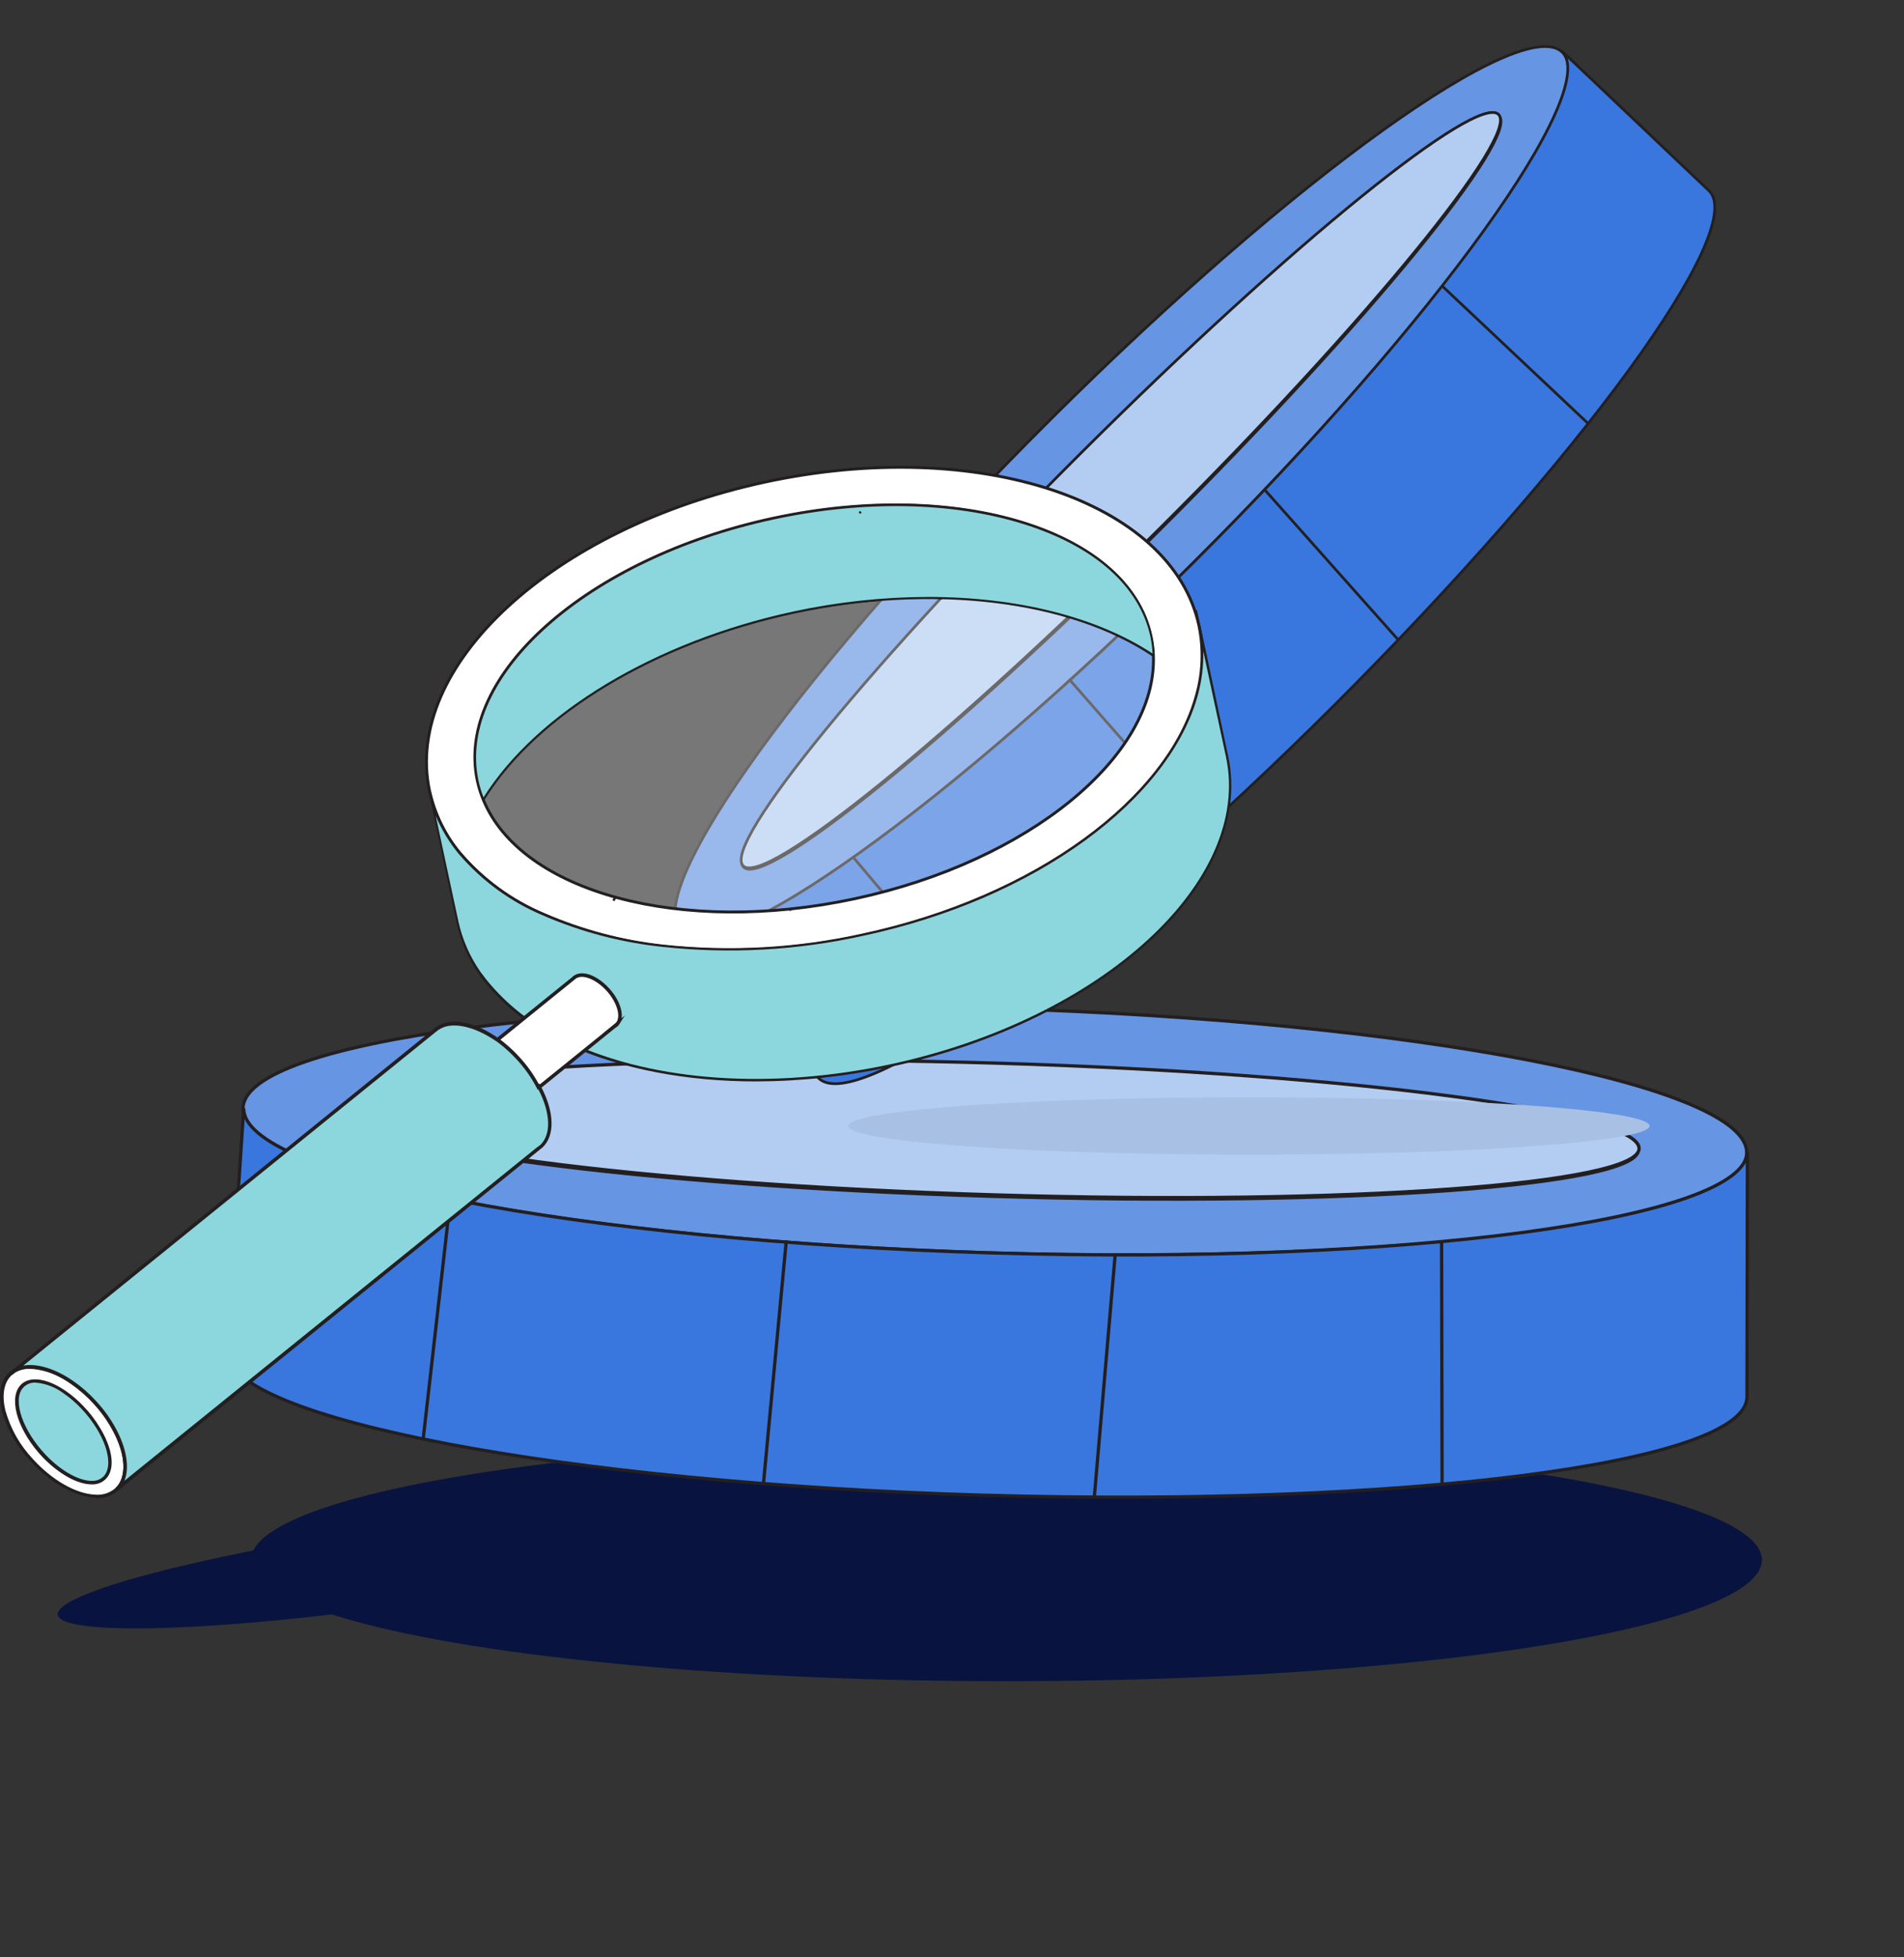 <svg width="324" height="333" viewBox="0 0 324 333" fill="none" xmlns="http://www.w3.org/2000/svg">
<rect x="0" y="0" width="324" height="333" fill="#333333" stroke="none"/>
<ellipse cx="171.272" cy="265.386" rx="128.547" ry="20.638" fill="#08143F"/>
<path d="M169.924 171.568C99.247 169.434 41.712 177.035 41.348 188.525C40.983 200.016 98.076 211.073 168.654 213.161C239.231 215.249 296.866 207.694 297.231 196.204C297.595 184.713 240.552 173.679 169.924 171.568ZM278.793 195.681C278.632 201.711 229.455 205.36 168.952 203.532C108.449 201.704 59.605 195.252 59.685 189.001C59.765 182.751 109.023 179.322 169.476 181.127C229.928 182.932 279.039 189.203 278.909 195.43L278.793 195.681Z" fill="#6695E3" stroke="#231F20" stroke-width="0.559" stroke-miterlimit="10"/>
<path d="M278.915 195.427C278.754 201.456 229.577 205.105 169.074 203.277C108.571 201.449 59.727 194.997 59.807 188.746C59.887 182.496 109.145 179.068 169.598 180.872C230.051 182.677 279.045 189.199 278.915 195.427Z" fill="#B3CDF2" stroke="#231F20" stroke-width="0.559" stroke-miterlimit="10"/>
<path d="M297.352 195.953L297.277 237.732C296.955 248.998 238.771 256.421 167.501 254.379C96.231 252.338 38.394 241.303 38.739 229.987L41.477 188.522C41.136 199.963 98.206 211.07 168.783 213.158C239.36 215.245 296.988 207.443 297.352 195.953Z" fill="#3977DE" stroke="#231F20" stroke-width="0.559" stroke-miterlimit="10"/>
<path d="M245.311 211.09L245.398 252.517" stroke="#231F20" stroke-width="0.559" stroke-miterlimit="10"/>
<path d="M186.22 254.669L189.784 213.258" stroke="#231F20" stroke-width="0.559" stroke-miterlimit="10"/>
<path d="M129.922 252.335L133.805 211.033" stroke="#231F20" stroke-width="0.559" stroke-miterlimit="10"/>
<path d="M72.02 244.748L76.681 203.744" stroke="#231F20" stroke-width="0.559" stroke-miterlimit="10"/>
<path d="M178.732 71.398C137.283 112.646 109.153 151.53 115.849 158.28C122.545 165.029 161.634 137.013 202.998 95.799C244.361 54.586 272.577 15.667 265.881 8.918C259.185 2.169 220.138 30.168 178.732 71.398ZM255.089 19.698C258.62 23.221 232.865 54.839 197.382 90.148C161.9 125.457 130.265 151.134 126.556 147.534C122.846 143.934 148.78 112.393 184.22 77.101C219.66 41.809 251.337 15.868 255.004 19.485L255.089 19.698Z" fill="#6695E3" stroke="#231F20" stroke-width="0.462" stroke-miterlimit="10"/>
<path d="M255.006 19.481C258.537 23.005 232.782 54.622 197.299 89.931C161.817 125.24 130.182 150.917 126.472 147.317C122.763 143.716 148.697 112.176 184.137 76.883C219.577 41.592 251.339 15.864 255.006 19.481Z" fill="#B3CDF2" stroke="#231F20" stroke-width="0.462" stroke-miterlimit="10"/>
<path d="M265.801 8.703L290.858 32.492C297.444 39.088 268.836 78.261 227.107 119.917C185.377 161.574 145.879 190.049 139.277 183.41L115.922 158.201C122.601 164.907 161.707 136.934 203.071 95.721C244.435 54.507 272.497 15.452 265.801 8.703Z" fill="#3977DE" stroke="#231F20" stroke-width="0.462" stroke-miterlimit="10"/>
<path d="M245.319 48.57L270.256 72.061" stroke="#231F20" stroke-width="0.462" stroke-miterlimit="10"/>
<path d="M237.916 108.836L215.064 83.16" stroke="#231F20" stroke-width="0.462" stroke-miterlimit="10"/>
<path d="M204.521 141.332L181.915 115.527" stroke="#231F20" stroke-width="0.462" stroke-miterlimit="10"/>
<path d="M167.056 171.804L145.072 145.701" stroke="#231F20" stroke-width="0.462" stroke-miterlimit="10"/>
<g opacity="0.3">
<path d="M82.246 136.04C88.657 151.751 115.811 159.267 145.506 152.894C175.2 146.52 196.887 128.524 196.283 111.558C182.536 102.277 159.508 98.953 135.054 104.203C110.6 109.452 90.942 121.934 82.246 136.04Z" fill="white"/>
<path d="M124.687 155.359C131.703 155.337 138.697 154.578 145.554 153.093C159.886 150.015 172.934 144.067 182.376 136.353C191.818 128.639 196.765 119.858 196.473 111.559V111.455L196.388 111.398C182.14 101.768 158.621 98.945 135.017 104.015C111.412 109.085 91.103 121.312 82.067 135.937L82.011 136.022V136.117C85.155 143.812 93.341 149.788 105.049 152.942C111.461 154.604 118.063 155.417 124.687 155.359ZM196.095 111.672C196.34 119.82 191.374 128.469 182.14 136.041C172.906 143.613 159.735 149.637 145.469 152.696C131.202 155.756 116.907 155.708 105.2 152.555C93.653 149.448 85.589 143.595 82.474 136.06C91.481 121.567 111.629 109.435 135.102 104.402C158.574 99.37 181.932 102.155 196.095 111.672Z" fill="#231F20"/>
</g>
<path d="M130.282 81.993C166.444 74.232 199.462 85.194 204.032 106.476C204.837 110.353 204.705 114.368 203.644 118.183C198.924 135.783 176.415 152.712 146.824 159.066C135.673 161.545 124.191 162.183 112.834 160.954C105.838 160.194 98.997 158.379 92.544 155.573C87.031 153.256 82.139 149.68 78.259 145.13C75.725 142.086 73.957 138.48 73.103 134.612C68.524 113.293 94.13 89.754 130.282 81.993ZM82.234 136.038C88.644 151.749 115.799 159.264 145.493 152.891C175.187 146.518 196.875 128.522 196.27 111.555C196.231 110.437 196.092 109.325 195.855 108.232C192.022 90.359 163.253 81.37 131.604 88.168C99.956 94.966 77.399 114.954 81.233 132.828C81.469 133.926 81.804 135 82.234 136.038Z" fill="white" stroke="#231F20" stroke-width="0.494" stroke-miterlimit="10"/>
<path d="M81.249 132.827C81.466 133.924 81.782 134.998 82.193 136.038C90.907 121.932 110.518 109.45 135.01 104.2C159.501 98.951 182.492 102.312 196.239 111.555C196.2 110.437 196.061 109.325 195.824 108.232C191.99 90.359 163.221 81.37 131.573 88.168C99.924 94.966 77.415 114.954 81.249 132.827Z" fill="#8CD7DD"/>
<path d="M82.217 136.415L82.387 136.132C91.376 121.591 111.572 109.421 135.1 104.37C158.629 99.319 182.035 102.132 196.198 111.706L196.471 111.885V111.555C196.433 110.424 196.294 109.3 196.056 108.194C194.168 99.488 186.444 92.596 174.246 88.781C162.047 84.967 146.931 84.712 131.598 87.998C99.902 94.805 77.242 114.926 81.094 132.865C81.331 133.972 81.666 135.055 82.095 136.103L82.217 136.415ZM157.93 101.556C150.23 101.575 142.552 102.404 135.025 104.03C111.572 109.072 91.395 121.167 82.284 135.66C81.918 134.741 81.631 133.794 81.424 132.827C77.648 115.077 100.147 95.136 131.654 88.376C146.94 85.09 162.019 85.373 174.142 89.15C186.265 92.926 193.856 99.725 195.744 108.222C195.953 109.198 196.082 110.19 196.132 111.187C186.558 104.889 172.933 101.556 157.93 101.556Z" fill="#231F20"/>
<g opacity="0.05">
<path d="M82.227 136.036C88.638 151.747 115.793 159.263 145.487 152.89C175.181 146.516 196.869 128.521 196.264 111.554C182.517 102.273 159.489 98.949 135.035 104.199C110.581 109.448 90.923 121.93 82.227 136.036Z" fill="white"/>
<path d="M124.668 155.327C131.68 155.304 138.671 154.545 145.525 153.061C159.857 149.983 172.906 144.044 182.347 136.33C191.789 128.616 196.727 119.845 196.434 111.555V111.47L196.359 111.414C182.121 101.793 158.592 98.969 134.988 104.03C111.383 109.091 91.093 121.327 82.067 135.953V136.028V136.104C85.202 143.789 93.397 149.756 105.086 152.91C111.479 154.568 118.063 155.381 124.668 155.327ZM196.104 111.65C196.359 119.817 191.383 128.475 182.139 136.066C172.896 143.657 159.734 149.662 145.459 152.721C131.183 155.78 116.878 155.733 105.171 152.579C93.614 149.464 85.541 143.6 82.416 136.056C91.424 121.545 111.591 109.412 135.082 104.37C158.573 99.328 181.932 102.123 196.104 111.65Z" fill="#231F20"/>
</g>
<path d="M203.686 103.798L204.255 106.447L203.867 106.53L203.298 103.881L203.686 103.798Z" fill="#231F20"/>
<path d="M73.105 134.577L77.826 156.793C78.5 159.912 79.784 162.867 81.602 165.489C81.885 165.914 82.197 166.329 82.546 166.745C86.008 171.032 90.391 174.485 95.368 176.848L96.964 177.603C110.872 183.995 130.709 185.76 151.584 181.285C187.736 173.524 213.352 149.976 208.791 128.695L204.071 106.479C204.876 110.356 204.744 114.37 203.683 118.186C198.963 135.786 176.454 152.715 146.863 159.069C135.712 161.548 124.23 162.186 112.873 160.957C105.877 160.196 99.037 158.382 92.583 155.575C87.07 153.259 82.178 149.682 78.298 145.133C75.745 142.082 73.963 138.461 73.105 134.577Z" fill="#8CD7DD"/>
<path d="M128.622 183.984C136.362 183.959 144.078 183.118 151.641 181.473C187.85 173.702 213.588 150.013 208.999 128.656L204.278 106.449L203.891 106.534C204.695 110.377 204.565 114.356 203.514 118.138C201.219 126.711 194.478 135.435 184.517 142.686C174.197 150.24 161.167 155.801 146.835 158.879C135.702 161.354 124.24 161.992 112.902 160.767C105.925 160.014 99.102 158.205 92.668 155.404C87.183 153.099 82.313 149.542 78.449 145.019C75.947 142.01 74.197 138.45 73.341 134.633L72.954 134.718L77.674 156.934C78.35 160.073 79.633 163.05 81.451 165.696C81.734 166.121 82.037 166.536 82.395 166.961C85.875 171.275 90.284 174.748 95.293 177.12L96.888 177.876C105.83 181.87 116.801 183.984 128.622 183.984ZM204.76 110.774L208.612 128.713C213.144 149.853 187.557 173.334 151.556 181.058C131.407 185.382 111.542 184.051 97.068 177.394C96.53 177.149 96.001 176.894 95.482 176.639C90.527 174.306 86.166 170.881 82.726 166.621C82.395 166.196 82.093 165.79 81.782 165.375C79.966 162.779 78.682 159.849 78.005 156.755L74.153 138.815C75.127 141.133 76.434 143.296 78.033 145.236C81.935 149.815 86.857 153.415 92.404 155.744C98.892 158.558 105.773 160.364 112.807 161.098C124.189 162.327 135.696 161.689 146.873 159.209C161.262 156.131 174.339 150.504 184.696 142.96C194.742 135.643 201.54 126.843 203.853 118.185C204.509 115.771 204.814 113.275 204.76 110.774Z" fill="#231F20"/>
<path d="M81.189 186.306C80.283 185.302 79.287 184.383 78.215 183.559C79.188 184.338 80.1 185.19 80.943 186.108C82.286 187.564 83.43 189.193 84.342 190.951L84.446 190.866C83.561 189.212 82.466 187.68 81.189 186.306Z" fill="white"/>
<path d="M84.25 191.421L84.826 190.93L84.722 190.723C83.819 189.051 82.709 187.5 81.418 186.106C80.499 185.089 79.491 184.157 78.406 183.32L78.028 183.792C78.993 184.558 79.893 185.401 80.719 186.313C82.046 187.75 83.176 189.357 84.08 191.091L84.25 191.421Z" fill="#231F20"/>
<path d="M77.284 182.814L77.491 182.965L78.218 183.522C79.192 184.301 80.104 185.153 80.947 186.072C82.29 187.528 83.433 189.157 84.346 190.915L84.45 190.83L104.721 174.477L104.957 174.279C106.081 173.155 105.401 170.502 103.428 168.378C101.454 166.253 99.103 165.394 97.829 166.235L97.63 166.386L77.284 182.814Z" fill="white"/>
<path d="M84.254 191.431L84.651 191.092L105.168 174.503C106.433 173.228 105.762 170.461 103.676 168.167C101.589 165.873 99.106 165.023 97.69 165.967L97.605 166.033L97.51 166.099H97.454V166.165L76.776 182.858L77.286 183.236L78.013 183.793C78.973 184.561 79.869 185.404 80.695 186.314C82.022 187.751 83.152 189.357 84.056 191.092L84.254 191.431ZM104.573 174.219L84.443 190.478C83.545 188.824 82.445 187.289 81.167 185.908C80.318 184.974 79.396 184.109 78.41 183.321L77.787 182.84L97.879 166.581L97.964 166.515L98.039 166.458C99.172 165.703 101.467 166.628 103.232 168.573C104.998 170.518 105.763 173.048 104.762 174.059L104.573 174.219Z" fill="#231F20"/>
<path d="M104.738 174.466C104.802 174.427 104.862 174.383 104.918 174.334C104.918 174.334 104.965 174.334 104.974 174.268L104.738 174.466Z" fill="white"/>
<path d="M102.546 175.89L104.878 174.738C104.967 174.688 105.049 174.628 105.124 174.559C105.166 174.522 105.204 174.481 105.237 174.436L106.361 172.746L102.546 175.89Z" fill="#231F20"/>
<path d="M5.444 248.49C10.42 253.937 16.859 256.147 19.824 253.437C21.995 251.454 21.712 247.376 19.456 243.212C18.564 241.565 17.47 240.036 16.198 238.661C15.024 237.37 13.71 236.214 12.28 235.215C8.503 232.609 4.575 231.797 2.262 233.326L1.818 233.676C-1.156 236.433 0.468 243.042 5.444 248.49Z" fill="white"/>
<path d="M16.478 254.89C17.776 254.932 19.042 254.48 20.019 253.624C22.228 251.613 22.105 247.459 19.717 243.04C18.808 241.375 17.698 239.828 16.412 238.433C15.228 237.121 13.898 235.948 12.447 234.939C8.443 232.182 4.468 231.465 2.061 233.051L1.598 233.429C0.068 234.826 -0.385 237.205 0.333 240.094C1.235 243.282 2.905 246.199 5.195 248.592C8.538 252.265 12.749 254.635 16.119 254.786L16.478 254.89ZM5.148 232.862C7.68 233.028 10.109 233.931 12.135 235.459C13.55 236.445 14.849 237.588 16.006 238.867C17.247 240.224 18.312 241.73 19.178 243.352C21.435 247.525 21.605 251.387 19.603 253.209C19.131 253.608 18.584 253.909 17.994 254.094C17.403 254.279 16.782 254.344 16.167 254.285C12.928 254.134 8.896 251.84 5.649 248.28C3.428 245.947 1.808 243.108 0.928 240.009C0.276 237.328 0.654 235.175 2.013 233.938L2.438 233.589C3.238 233.08 4.172 232.823 5.12 232.853L5.148 232.862Z" fill="#231F20"/>
<path d="M7.584 247.725C11.569 251.927 16.261 253.466 18.046 251.172C19.358 249.5 18.754 246.243 16.78 242.967C16.006 241.705 15.098 240.53 14.071 239.464C13.151 238.479 12.125 237.599 11.011 236.839C7.924 234.743 4.95 234.299 3.609 236.008C1.815 238.274 3.6 243.533 7.584 247.725Z" fill="#8CD7DD"/>
<path d="M15.598 252.54H15.834C16.296 252.532 16.75 252.422 17.164 252.218C17.579 252.014 17.943 251.721 18.232 251.36C19.601 249.623 19.119 246.346 16.985 242.862C16.207 241.567 15.286 240.364 14.238 239.275C13.303 238.273 12.262 237.377 11.132 236.603C7.799 234.337 4.73 234.034 3.323 235.838C1.435 238.283 3.163 243.618 7.317 247.98C10.065 250.793 13.199 252.54 15.598 252.54ZM6.033 235.224C7.774 235.363 9.439 235.999 10.829 237.056C11.922 237.809 12.932 238.676 13.841 239.643C14.853 240.704 15.746 241.872 16.504 243.127C18.477 246.384 18.978 249.472 17.788 250.992C17.548 251.286 17.246 251.524 16.903 251.687C16.56 251.851 16.185 251.936 15.805 251.936C13.596 252.04 10.442 250.312 7.789 247.527C3.909 243.438 2.124 238.349 3.843 236.197C4.105 235.873 4.441 235.617 4.821 235.448C5.202 235.279 5.617 235.202 6.033 235.224Z" fill="#231F20"/>
<path d="M2.262 233.363C4.575 231.795 8.484 232.607 12.28 235.251C13.71 236.251 15.024 237.407 16.198 238.697C17.469 240.07 18.563 241.595 19.456 243.239C21.712 247.374 22.014 251.453 19.824 253.436L91.515 195.483L92.157 194.973C94.168 193.009 93.913 189.138 91.826 185.135C91.826 185.031 91.722 184.936 91.666 184.832L91.562 184.917C90.645 183.162 89.499 181.536 88.153 180.083C87.316 179.16 86.406 178.305 85.434 177.525L84.707 176.968C84.632 176.968 84.566 176.873 84.49 176.826C81.242 174.579 77.881 173.644 75.549 174.418C75.149 174.548 74.77 174.736 74.425 174.975L74 175.306C74 175.306 74 175.306 73.953 175.306L2.262 233.363Z" fill="#8CD7DD"/>
<path d="M20.011 253.668L92.362 195.177C94.44 193.147 94.345 189.238 92.117 184.961C92.06 184.857 92.013 184.753 91.947 184.64L91.758 184.328L91.673 184.413C90.774 182.76 89.673 181.226 88.397 179.843C87.548 178.909 86.626 178.044 85.64 177.256L84.903 176.69L84.79 176.614L84.658 176.529C81.325 174.226 77.869 173.31 75.471 174.093L75.207 174.178C74.876 174.312 74.559 174.48 74.263 174.679L73.762 175.094L2.081 233.095L2.44 233.585C4.573 232.141 8.369 232.868 12.117 235.474C13.53 236.457 14.825 237.597 15.979 238.873C17.225 240.228 18.299 241.731 19.18 243.348C21.436 247.521 21.606 251.383 19.614 253.205L20.011 253.668ZM91.296 195.262L21.181 251.912C22.059 249.684 21.559 246.436 19.718 243.037C18.815 241.373 17.708 239.828 16.423 238.439C15.239 237.126 13.909 235.954 12.457 234.945C9.37 232.821 6.311 231.914 3.96 232.33L74.187 175.538L74.593 175.226C74.912 175.012 75.258 174.84 75.622 174.716L75.858 174.641C78.105 174.056 81.221 174.962 84.356 177.086L84.46 177.152C84.501 177.184 84.546 177.212 84.592 177.237L85.243 177.738C86.215 178.516 87.124 179.368 87.963 180.287C89.29 181.723 90.421 183.33 91.324 185.065L91.503 185.414L91.607 185.32C93.694 189.332 93.826 192.948 91.975 194.761L91.296 195.262Z" fill="#231F20"/>
<path d="M2.116 233.09L2.5 233.568L2.058 233.923L1.674 233.444L2.116 233.09Z" fill="#231F20"/>
<path d="M134.325 154.57L134.687 154.732L134.564 155.008L134.202 154.846L134.325 154.57Z" fill="#231F20"/>
<path d="M104.544 153.334L104.903 152.739L104.563 152.531L104.204 153.126L104.544 153.334Z" fill="#231F20"/>
<path d="M146.288 86.93L146.625 87.137L146.448 87.426L146.111 87.219L146.288 86.93Z" fill="#231F20"/>
<ellipse cx="68.34" cy="266.339" rx="59.108" ry="6.717" transform="rotate(-8.152 68.34 266.339)" fill="#08143F"/>
<ellipse cx="212.537" cy="191.559" rx="68.177" ry="4.879" fill="#A7C0E3"/>
</svg>

